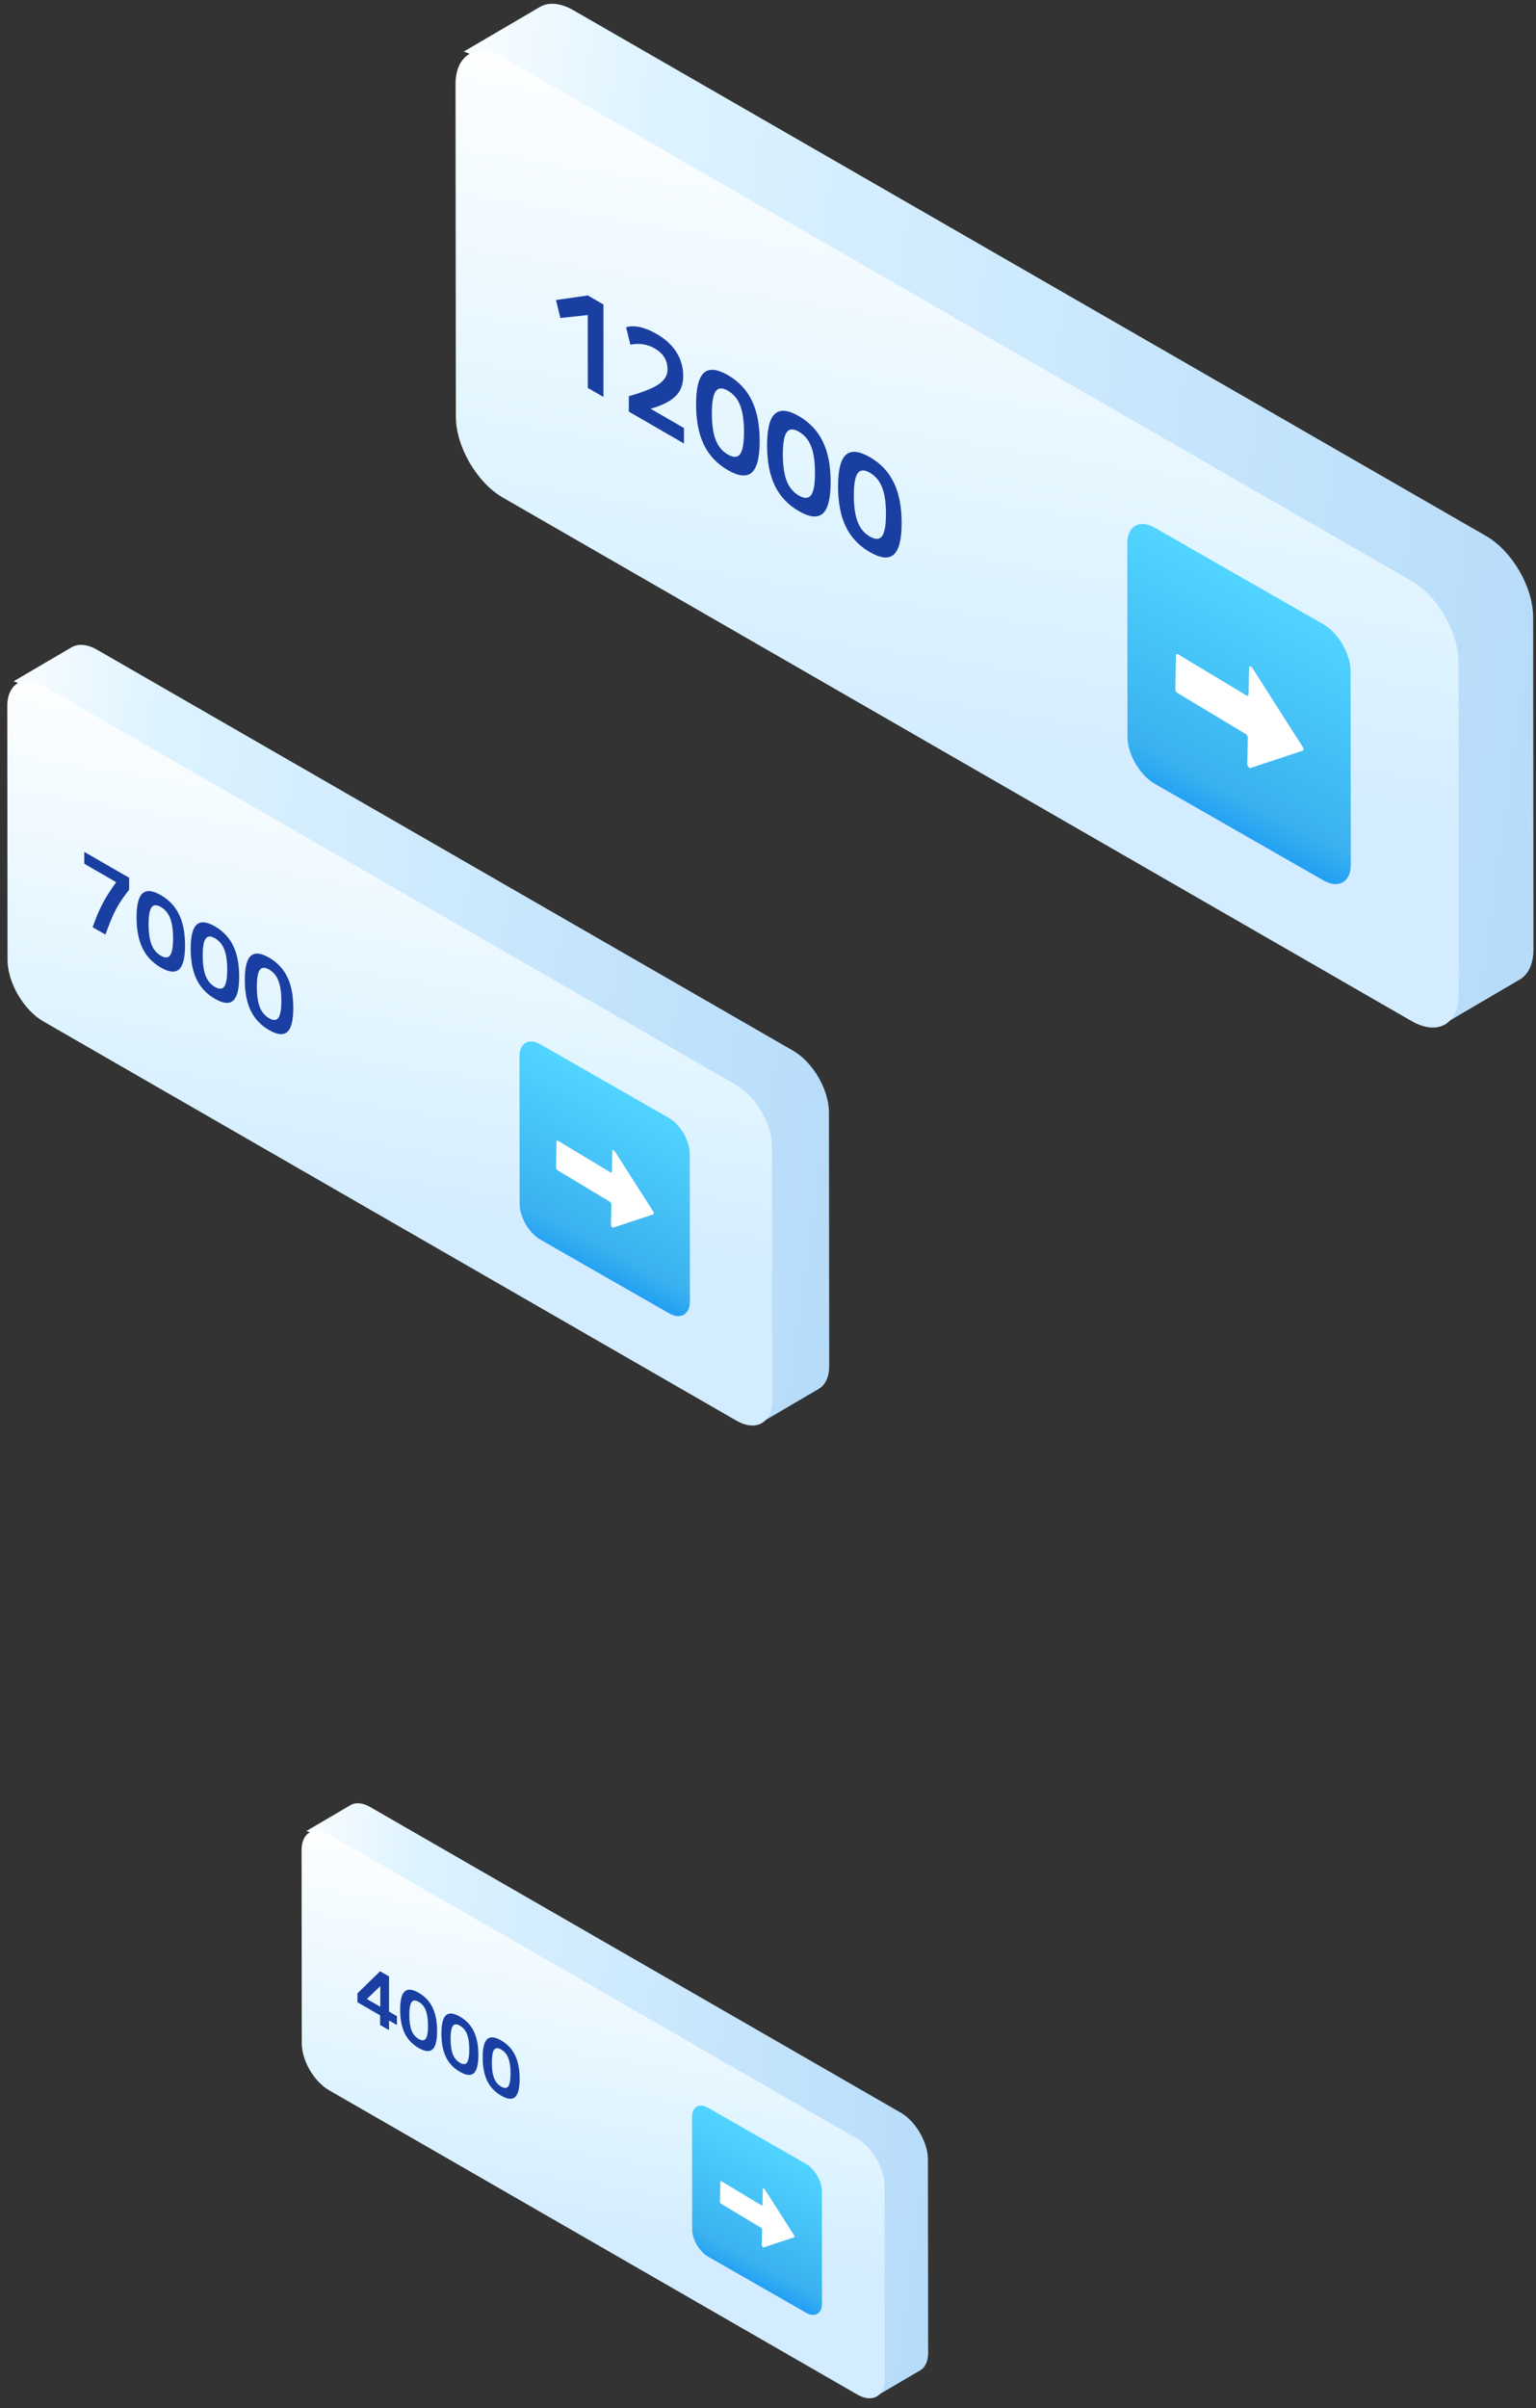<?xml version="1.0" encoding="UTF-8"?> <svg xmlns="http://www.w3.org/2000/svg" width="187" height="293" viewBox="0 0 187 293" fill="none"><rect x="0" y="0" width="187" height="293" fill="#333333" stroke="none"/> <path d="M106.641 291.571L112.036 288.409C112.631 288.06 112.997 287.322 112.996 286.276L112.972 262.765C112.97 260.658 111.479 258.097 109.641 257.046L45.045 219.856C44.12 219.327 43.284 219.281 42.681 219.634L37.29 222.794C37.892 222.443 104.246 260.207 104.246 260.207C106.084 261.26 107.575 263.82 107.577 265.928C107.577 265.928 107.236 291.223 106.641 291.571Z" fill="url(#paint0_linear_3886_961)"></path> <path d="M104.386 291.362C106.224 292.414 107.712 291.559 107.71 289.451L107.686 265.941C107.684 263.834 106.192 261.273 104.355 260.221L40.04 223.194C38.202 222.143 36.714 222.999 36.716 225.106L36.74 248.616C36.742 250.723 38.234 253.284 40.072 254.335L104.386 291.362Z" fill="url(#paint1_linear_3886_961)"></path> <path d="M46.278 246.39L46.278 245.217L43.516 243.622L43.516 242.538L46.277 239.851L47.363 240.478L47.364 244.76L48.326 245.315L48.326 246.399L47.364 245.844L47.364 247.017L46.278 246.39ZM44.672 243.233L46.301 244.173L46.301 241.683L46.285 241.674L44.672 243.215L44.672 243.233ZM50.967 249.187C50.202 248.746 49.635 248.147 49.268 247.391C48.901 246.63 48.717 245.676 48.717 244.529C48.717 243.382 48.901 242.643 49.268 242.312C49.635 241.974 50.201 242.027 50.967 242.469C51.732 242.911 52.299 243.512 52.666 244.274C53.033 245.029 53.217 245.98 53.217 247.127C53.217 248.274 53.033 249.016 52.666 249.353C52.299 249.685 51.733 249.629 50.967 249.187ZM50.967 248.086C51.365 248.316 51.655 248.304 51.836 248.05C52.017 247.79 52.108 247.269 52.108 246.487C52.107 245.698 52.017 245.073 51.836 244.61C51.655 244.147 51.365 243.8 50.967 243.571C50.574 243.344 50.287 243.357 50.106 243.611C49.925 243.865 49.834 244.386 49.834 245.174C49.834 245.956 49.925 246.582 50.106 247.051C50.287 247.514 50.574 247.859 50.967 248.086ZM55.99 252.088C55.225 251.646 54.659 251.047 54.291 250.291C53.924 249.53 53.74 248.576 53.74 247.429C53.74 246.283 53.924 245.543 54.291 245.212C54.658 244.875 55.224 244.927 55.99 245.369C56.755 245.811 57.322 246.412 57.689 247.174C58.056 247.929 58.24 248.88 58.24 250.027C58.24 251.174 58.057 251.916 57.69 252.253C57.322 252.585 56.756 252.53 55.99 252.088ZM55.99 250.986C56.389 251.216 56.678 251.204 56.859 250.95C57.04 250.69 57.131 250.169 57.131 249.387C57.131 248.598 57.04 247.973 56.859 247.51C56.678 247.047 56.388 246.701 55.99 246.471C55.597 246.244 55.31 246.257 55.129 246.511C54.948 246.765 54.857 247.286 54.858 248.074C54.858 248.857 54.948 249.482 55.129 249.951C55.31 250.414 55.597 250.759 55.99 250.986ZM61.014 254.988C60.248 254.546 59.682 253.947 59.315 253.192C58.947 252.43 58.764 251.476 58.764 250.329C58.763 249.183 58.947 248.444 59.314 248.112C59.681 247.775 60.248 247.827 61.013 248.269C61.779 248.711 62.345 249.313 62.712 250.074C63.08 250.83 63.263 251.781 63.263 252.927C63.263 254.074 63.08 254.816 62.713 255.153C62.346 255.485 61.779 255.43 61.014 254.988ZM61.014 253.886C61.412 254.116 61.701 254.104 61.882 253.85C62.063 253.59 62.154 253.069 62.154 252.287C62.154 251.498 62.063 250.873 61.882 250.41C61.701 249.947 61.411 249.601 61.013 249.371C60.62 249.144 60.333 249.157 60.152 249.411C59.971 249.665 59.881 250.186 59.881 250.974C59.881 251.757 59.971 252.382 60.152 252.851C60.333 253.314 60.62 253.659 61.014 253.886Z" fill="#1A3FA2"></path> <path d="M98.139 281.402C99.208 282.014 100.074 281.516 100.073 280.29L100.059 266.61C100.057 265.384 99.19 263.894 98.12 263.282L86.189 256.455C85.12 255.843 84.254 256.341 84.255 257.567L84.269 271.247C84.27 272.473 85.138 273.963 86.207 274.575L98.139 281.402Z" fill="url(#paint2_linear_3886_961)"></path> <path d="M87.842 265.409C87.762 265.361 87.695 265.397 87.694 265.491L87.651 267.883C87.649 267.977 87.713 268.092 87.793 268.141L92.635 271.052C92.716 271.101 92.779 271.216 92.778 271.31L92.745 273.176C92.742 273.318 92.882 273.482 92.979 273.45L96.663 272.228C96.737 272.204 96.739 272.075 96.668 271.963L93.105 266.383C93.011 266.236 92.868 266.23 92.865 266.373L92.832 268.238C92.831 268.332 92.764 268.369 92.684 268.321L87.842 265.409Z" fill="white"></path> <path d="M92.615 173.131L99.691 168.982C100.472 168.525 100.953 167.557 100.951 166.184L100.92 135.343C100.917 132.579 98.961 129.219 96.549 127.84L11.811 79.053C10.597 78.359 9.501 78.298 8.71 78.762L1.638 82.907C2.427 82.447 89.472 131.987 89.472 131.987C91.883 133.367 93.84 136.727 93.843 139.492C93.843 139.492 93.394 172.674 92.615 173.131Z" fill="url(#paint3_linear_3886_961)"></path> <path d="M89.656 172.857C92.067 174.237 94.019 173.115 94.016 170.35L93.984 139.509C93.982 136.745 92.025 133.385 89.614 132.006L5.245 83.433C2.834 82.053 0.882 83.176 0.885 85.941L0.916 116.782C0.919 119.546 2.875 122.905 5.286 124.285L89.656 172.857Z" fill="url(#paint4_linear_3886_961)"></path> <path d="M11.278 112.816C11.481 112.236 11.681 111.709 11.878 111.235C12.082 110.757 12.295 110.309 12.519 109.89C12.743 109.463 12.987 109.048 13.252 108.644C13.516 108.233 13.808 107.806 14.127 107.363L14.127 107.328L10.259 105.095L10.259 103.65L15.725 106.805L15.725 108.25C15.447 108.615 15.195 108.952 14.972 109.261C14.755 109.574 14.554 109.886 14.371 110.195C14.188 110.505 14.015 110.832 13.852 111.177C13.69 111.521 13.527 111.901 13.364 112.317C13.201 112.724 13.025 113.19 12.835 113.715L11.278 112.816ZM19.577 117.725C18.573 117.145 17.83 116.36 17.348 115.369C16.866 114.37 16.625 113.118 16.625 111.614C16.625 110.11 16.866 109.14 17.348 108.706C17.829 108.263 18.572 108.331 19.576 108.911C20.581 109.491 21.323 110.28 21.805 111.279C22.287 112.27 22.528 113.518 22.528 115.022C22.528 116.527 22.288 117.5 21.806 117.943C21.324 118.377 20.581 118.305 19.577 117.725ZM19.577 116.28C20.099 116.581 20.479 116.566 20.717 116.233C20.954 115.892 21.073 115.208 21.073 114.182C21.073 113.148 20.954 112.327 20.716 111.72C20.479 111.113 20.099 110.658 19.576 110.357C19.061 110.059 18.684 110.077 18.447 110.41C18.209 110.743 18.091 111.426 18.091 112.46C18.091 113.487 18.21 114.307 18.447 114.922C18.685 115.53 19.061 115.982 19.577 116.28ZM26.167 121.53C25.162 120.95 24.419 120.165 23.938 119.173C23.456 118.174 23.215 116.923 23.215 115.419C23.215 113.914 23.455 112.945 23.937 112.51C24.419 112.067 25.162 112.136 26.166 112.716C27.17 113.295 27.913 114.085 28.395 115.084C28.877 116.075 29.118 117.322 29.118 118.827C29.118 120.331 28.877 121.304 28.395 121.747C27.914 122.182 27.171 122.109 26.167 121.53ZM26.166 120.084C26.689 120.386 27.069 120.37 27.306 120.037C27.544 119.696 27.662 119.013 27.662 117.986C27.662 116.952 27.544 116.132 27.306 115.524C27.068 114.917 26.689 114.463 26.166 114.161C25.65 113.863 25.274 113.881 25.036 114.214C24.799 114.547 24.68 115.231 24.68 116.265C24.68 117.291 24.799 118.112 25.037 118.727C25.274 119.334 25.651 119.786 26.166 120.084ZM32.756 125.334C31.752 124.754 31.009 123.969 30.527 122.978C30.045 121.979 29.804 120.727 29.804 119.223C29.804 117.719 30.045 116.749 30.527 116.315C31.008 115.872 31.751 115.94 32.755 116.52C33.76 117.1 34.503 117.889 34.984 118.888C35.466 119.879 35.707 121.127 35.707 122.631C35.707 124.135 35.467 125.109 34.985 125.552C34.503 125.986 33.76 125.914 32.756 125.334ZM32.756 123.889C33.278 124.19 33.658 124.175 33.896 123.842C34.133 123.501 34.252 122.817 34.252 121.791C34.252 120.757 34.133 119.936 33.895 119.329C33.658 118.722 33.278 118.267 32.756 117.966C32.24 117.668 31.863 117.686 31.626 118.019C31.389 118.352 31.27 119.035 31.27 120.069C31.27 121.096 31.389 121.916 31.626 122.531C31.864 123.139 32.24 123.591 32.756 123.889Z" fill="#1A3FA2"></path> <path d="M81.454 159.793C82.858 160.595 83.993 159.942 83.992 158.334L83.973 140.389C83.972 138.78 82.833 136.825 81.43 136.022L65.778 127.066C64.376 126.263 63.24 126.917 63.241 128.525L63.26 146.471C63.261 148.079 64.4 150.034 65.803 150.836L81.454 159.793Z" fill="url(#paint5_linear_3886_961)"></path> <path d="M67.951 138.814C67.846 138.75 67.758 138.799 67.756 138.922L67.7 142.059C67.698 142.182 67.782 142.334 67.887 142.397L74.239 146.217C74.344 146.28 74.428 146.431 74.426 146.554L74.382 149.002C74.379 149.189 74.563 149.405 74.69 149.363L79.522 147.759C79.619 147.727 79.622 147.558 79.528 147.412L74.855 140.092C74.732 139.899 74.544 139.891 74.541 140.078L74.498 142.525C74.495 142.649 74.408 142.697 74.302 142.633L67.951 138.814Z" fill="white"></path> <path d="M175.758 124.613L185.038 119.173C186.062 118.573 186.693 117.303 186.69 115.503L186.65 75.055C186.646 71.43 184.08 67.024 180.918 65.215L69.785 1.233C68.194 0.323 66.756 0.243 65.719 0.851L56.444 6.287C57.479 5.684 171.637 70.654 171.637 70.654C174.799 72.465 177.365 76.87 177.368 80.496C177.368 80.496 176.781 124.014 175.758 124.613Z" fill="url(#paint6_linear_3886_961)"></path> <path d="M171.88 124.253C175.042 126.063 177.602 124.591 177.598 120.965L177.557 80.518C177.553 76.892 174.987 72.486 171.825 70.677L61.177 6.975C58.014 5.165 55.455 6.638 55.458 10.264L55.5 50.711C55.503 54.337 58.069 58.742 61.231 60.551L171.88 124.253Z" fill="url(#paint7_linear_3886_961)"></path> <path d="M71.559 47.2L71.558 38.353L71.531 38.338L68.222 38.693L67.688 36.504L71.558 35.949L73.467 37.051L73.468 48.302L71.559 47.2ZM76.557 48.206C77.429 47.959 78.163 47.715 78.759 47.474C79.364 47.237 79.849 46.993 80.214 46.741C80.579 46.479 80.846 46.202 81.015 45.909C81.184 45.616 81.268 45.29 81.268 44.93C81.268 43.841 80.739 42.991 79.68 42.38C78.817 41.881 77.838 41.732 76.743 41.933L76.223 39.813C77.255 39.526 78.501 39.803 79.96 40.646C81.019 41.257 81.82 41.997 82.362 42.865C82.905 43.733 83.177 44.707 83.177 45.786C83.177 46.279 83.101 46.723 82.95 47.119C82.808 47.52 82.576 47.879 82.256 48.198C81.936 48.506 81.526 48.789 81.028 49.045C80.539 49.297 79.943 49.523 79.24 49.724L79.24 49.755L83.271 52.082L83.271 53.962L76.557 50.086L76.557 48.206ZM88.616 57.202C87.299 56.442 86.325 55.412 85.693 54.112C85.061 52.802 84.745 51.161 84.745 49.188C84.745 47.215 85.061 45.944 85.692 45.373C86.324 44.793 87.298 44.883 88.615 45.643C89.932 46.403 90.907 47.438 91.538 48.748C92.17 50.048 92.486 51.685 92.486 53.657C92.487 55.63 92.171 56.907 91.539 57.487C90.907 58.058 89.933 57.963 88.616 57.202ZM88.616 55.306C89.301 55.702 89.799 55.682 90.111 55.245C90.422 54.798 90.578 53.901 90.578 52.555C90.578 51.199 90.422 50.123 90.11 49.327C89.799 48.53 89.3 47.934 88.615 47.539C87.939 47.148 87.445 47.171 87.134 47.608C86.822 48.045 86.667 48.941 86.667 50.297C86.667 51.644 86.823 52.72 87.134 53.526C87.446 54.323 87.94 54.916 88.616 55.306ZM97.258 62.192C95.941 61.431 94.967 60.401 94.335 59.102C93.703 57.791 93.387 56.15 93.387 54.177C93.387 52.205 93.703 50.933 94.334 50.363C94.966 49.782 95.94 49.872 97.257 50.632C98.574 51.393 99.549 52.428 100.18 53.738C100.812 55.038 101.128 56.674 101.128 58.647C101.129 60.62 100.813 61.896 100.181 62.477C99.549 63.047 98.575 62.952 97.258 62.192ZM97.258 60.296C97.943 60.692 98.441 60.671 98.753 60.234C99.064 59.787 99.22 58.891 99.22 57.545C99.22 56.189 99.064 55.112 98.752 54.316C98.441 53.52 97.942 52.924 97.257 52.528C96.581 52.138 96.087 52.161 95.776 52.597C95.465 53.034 95.309 53.931 95.309 55.287C95.309 56.633 95.465 57.709 95.776 58.516C96.088 59.312 96.582 59.906 97.258 60.296ZM105.9 67.181C104.583 66.421 103.609 65.391 102.977 64.091C102.345 62.781 102.029 61.139 102.029 59.167C102.029 57.194 102.345 55.922 102.976 55.352C103.608 54.772 104.582 54.861 105.899 55.622C107.216 56.382 108.191 57.417 108.822 58.727C109.454 60.027 109.77 61.664 109.77 63.636C109.771 65.609 109.455 66.886 108.823 67.466C108.191 68.037 107.217 67.942 105.9 67.181ZM105.9 65.285C106.585 65.681 107.083 65.66 107.395 65.224C107.706 64.777 107.862 63.88 107.862 62.534C107.862 61.178 107.706 60.102 107.394 59.306C107.083 58.509 106.585 57.913 105.899 57.518C105.223 57.127 104.729 57.15 104.418 57.587C104.106 58.024 103.951 58.92 103.951 60.276C103.951 61.623 104.107 62.699 104.418 63.505C104.73 64.302 105.224 64.895 105.9 65.285Z" fill="#1A3FA2"></path> <path d="M161.126 107.123C162.966 108.175 164.455 107.319 164.453 105.209L164.429 81.674C164.427 79.565 162.934 77.001 161.094 75.948L140.567 64.203C138.727 63.15 137.238 64.007 137.24 66.116L137.264 89.651C137.266 91.761 138.759 94.324 140.599 95.377L161.126 107.123Z" fill="url(#paint8_linear_3886_961)"></path> <path d="M143.419 79.608C143.28 79.525 143.166 79.588 143.163 79.75L143.09 83.865C143.087 84.026 143.197 84.225 143.335 84.308L151.665 89.317C151.803 89.4 151.913 89.599 151.91 89.76L151.853 92.97C151.849 93.216 152.09 93.498 152.257 93.443L158.594 91.34C158.721 91.298 158.725 91.076 158.602 90.885L152.473 81.284C152.312 81.032 152.066 81.021 152.061 81.267L152.004 84.476C152.001 84.638 151.887 84.701 151.749 84.618L143.419 79.608Z" fill="white"></path> <defs> <linearGradient id="paint0_linear_3886_961" x1="110.536" y1="288.413" x2="23.867" y2="276.605" gradientUnits="userSpaceOnUse"> <stop stop-color="#B7DCFA"></stop> <stop offset="0.773" stop-color="#DDF3FF"></stop> <stop offset="0.967" stop-color="white"></stop> </linearGradient> <linearGradient id="paint1_linear_3886_961" x1="14.55" y1="262.902" x2="22.092" y2="216.43" gradientUnits="userSpaceOnUse"> <stop stop-color="#D3ECFF"></stop> <stop offset="0.256" stop-color="#DDF3FF"></stop> <stop offset="0.967" stop-color="white"></stop> </linearGradient> <linearGradient id="paint2_linear_3886_961" x1="69.428" y1="268.934" x2="78.26" y2="252.024" gradientUnits="userSpaceOnUse"> <stop stop-color="#0C8FF8"></stop> <stop offset="0.256" stop-color="#3BB2EF"></stop> <stop offset="0.967" stop-color="#51D4FF"></stop> </linearGradient> <linearGradient id="paint3_linear_3886_961" x1="97.724" y1="168.987" x2="-15.97" y2="153.498" gradientUnits="userSpaceOnUse"> <stop stop-color="#B7DCFA"></stop> <stop offset="0.773" stop-color="#DDF3FF"></stop> <stop offset="0.967" stop-color="white"></stop> </linearGradient> <linearGradient id="paint4_linear_3886_961" x1="-28.195" y1="135.523" x2="-18.3" y2="74.559" gradientUnits="userSpaceOnUse"> <stop stop-color="#D3ECFF"></stop> <stop offset="0.256" stop-color="#DDF3FF"></stop> <stop offset="0.967" stop-color="white"></stop> </linearGradient> <linearGradient id="paint5_linear_3886_961" x1="43.79" y1="143.437" x2="55.377" y2="121.254" gradientUnits="userSpaceOnUse"> <stop stop-color="#0C8FF8"></stop> <stop offset="0.256" stop-color="#3BB2EF"></stop> <stop offset="0.967" stop-color="#51D4FF"></stop> </linearGradient> <linearGradient id="paint6_linear_3886_961" x1="182.458" y1="119.18" x2="33.351" y2="98.865" gradientUnits="userSpaceOnUse"> <stop stop-color="#B7DCFA"></stop> <stop offset="0.773" stop-color="#DDF3FF"></stop> <stop offset="0.967" stop-color="white"></stop> </linearGradient> <linearGradient id="paint7_linear_3886_961" x1="17.322" y1="75.29" x2="30.298" y2="-4.663" gradientUnits="userSpaceOnUse"> <stop stop-color="#D3ECFF"></stop> <stop offset="0.256" stop-color="#DDF3FF"></stop> <stop offset="0.967" stop-color="white"></stop> </linearGradient> <linearGradient id="paint8_linear_3886_961" x1="111.73" y1="85.672" x2="126.925" y2="56.58" gradientUnits="userSpaceOnUse"> <stop stop-color="#0C8FF8"></stop> <stop offset="0.256" stop-color="#3BB2EF"></stop> <stop offset="0.967" stop-color="#51D4FF"></stop> </linearGradient> </defs> </svg> 